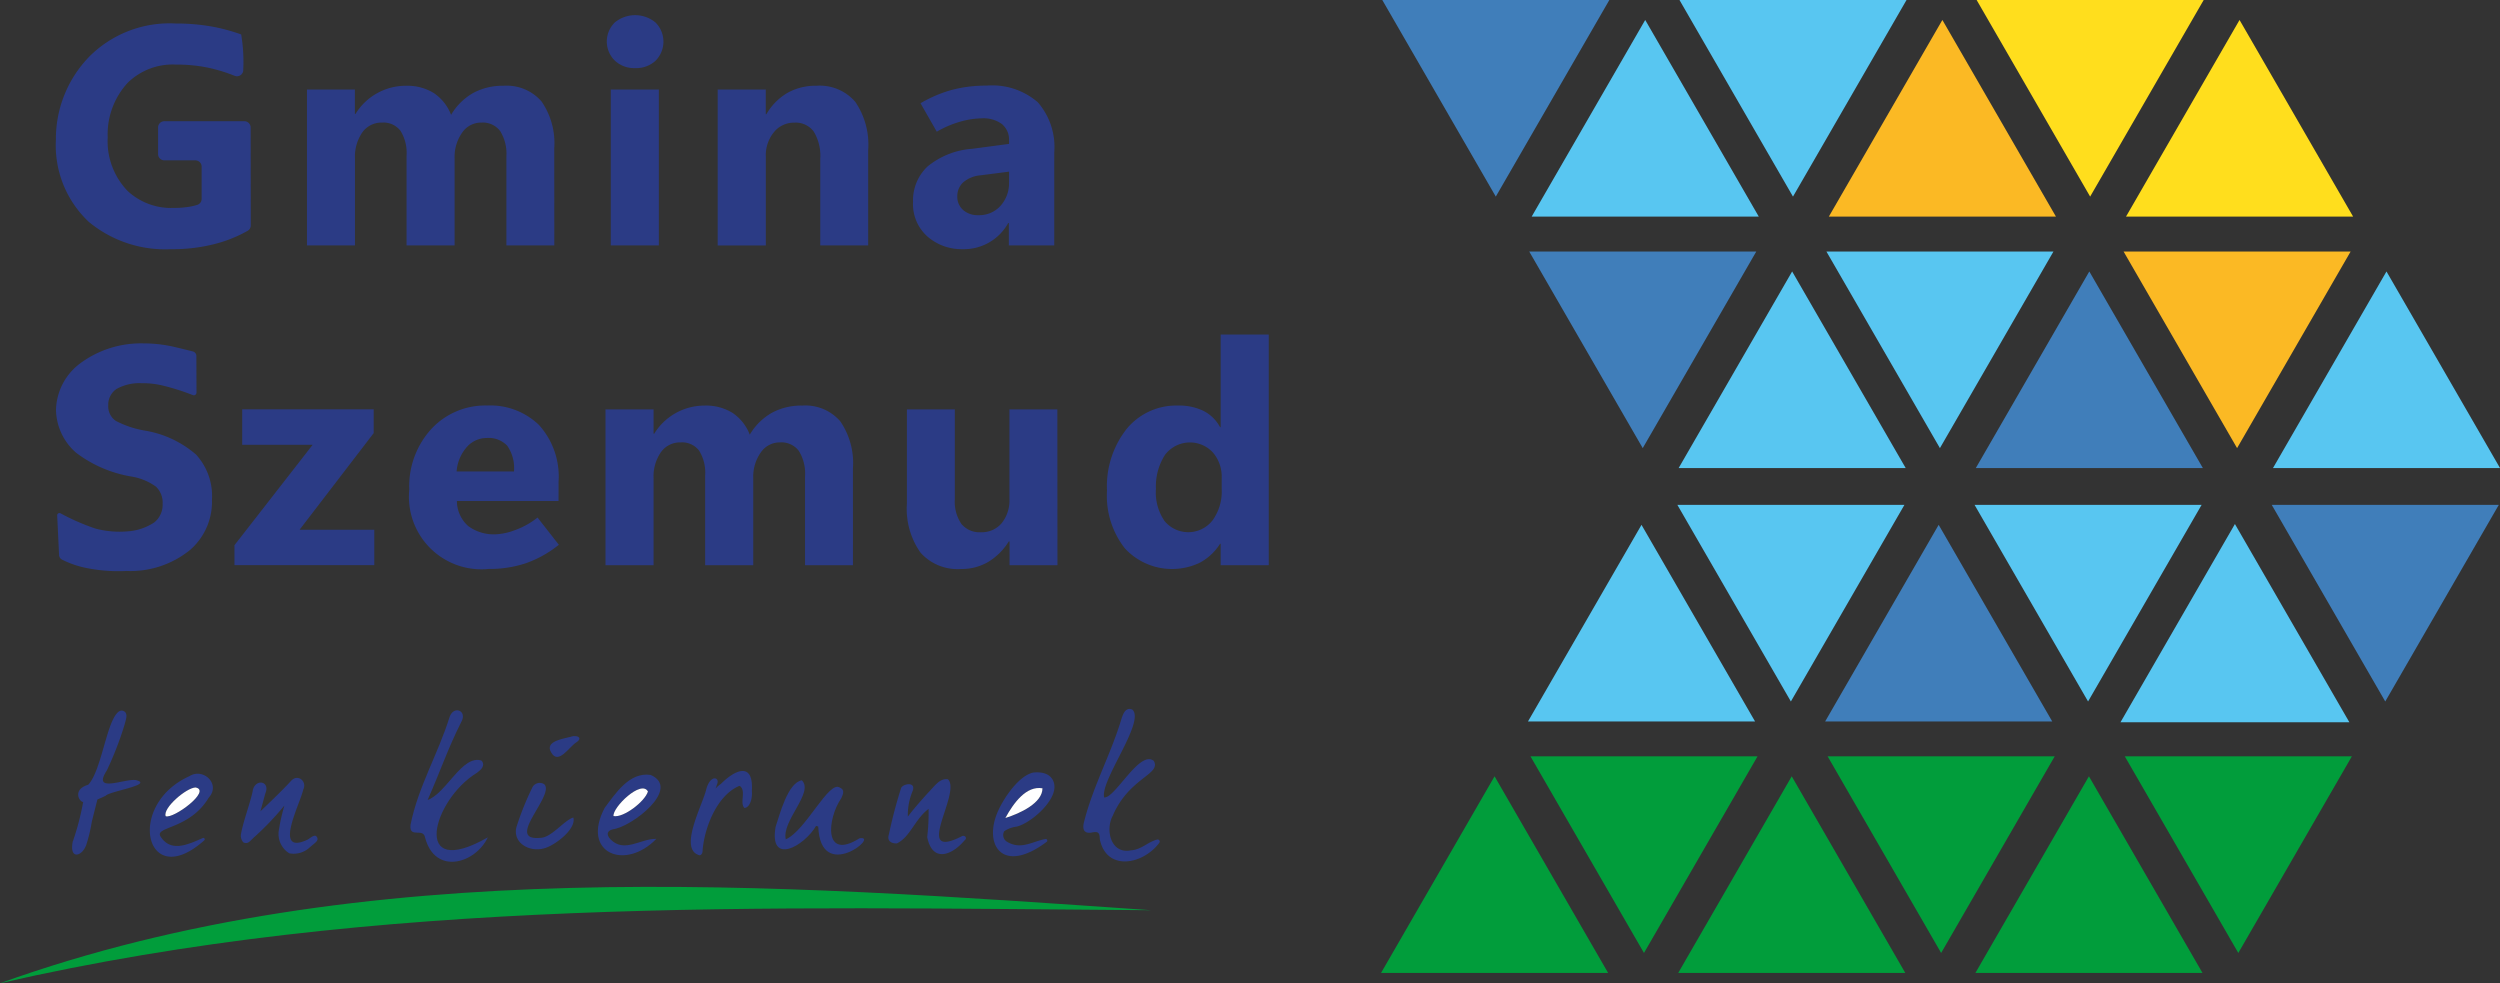 <svg id="Logo_Szemud" data-name="Logo Szemud" xmlns="http://www.w3.org/2000/svg" width="120" height="47.197" viewBox="0 0 120 47.197">
  <rect x="0" y="0" width="120" height="47.197" fill="#333333" stroke="none"/>
  <g id="Group_34806" data-name="Group 34806">
    <path id="Path_263319" data-name="Path 263319" d="M205.506,231.46a.3.3,0,0,1-.148.261,6.447,6.447,0,0,1-1.543.624,8.131,8.131,0,0,1-2.122.259,5.755,5.755,0,0,1-3.962-1.311,5.041,5.041,0,0,1-1.579-3.941,5.665,5.665,0,0,1,1.6-3.988,5.439,5.439,0,0,1,4.16-1.592,9.619,9.619,0,0,1,1.833.165,8.921,8.921,0,0,1,1.3.359,7.861,7.861,0,0,1,.1,1.706.3.3,0,0,1-.331.3.292.292,0,0,1-.081-.02,7.827,7.827,0,0,0-1.363-.408,7.587,7.587,0,0,0-1.454-.131,3.087,3.087,0,0,0-2.323.88,3.65,3.65,0,0,0-.954,2.618,3.443,3.443,0,0,0,.951,2.564,3.066,3.066,0,0,0,2.217.818,4.448,4.448,0,0,0,.76-.058,2.877,2.877,0,0,0,.38-.091.3.3,0,0,0,.2-.287v-1.547a.3.3,0,0,0-.3-.3h-1.49a.3.3,0,0,1-.3-.3v-1.278a.3.3,0,0,1,.3-.3H205.2a.3.3,0,0,1,.3.3Z" transform="translate(-193.469 -220.643)" fill="#2b3b85"/>
    <path id="Path_263320" data-name="Path 263320" d="M309.272,254.539h-2.3v-4.265a2.054,2.054,0,0,0-.3-1.223,1.045,1.045,0,0,0-.9-.406,1.1,1.1,0,0,0-.928.489,2.012,2.012,0,0,0-.358,1.22v4.185H302.18v-4.309a2,2,0,0,0-.292-1.191,1.029,1.029,0,0,0-.884-.394,1.127,1.127,0,0,0-.946.468,2.055,2.055,0,0,0-.354,1.271v4.156H297.4V247.06H299.7v1.169h.029a2.834,2.834,0,0,1,2.418-1.351,2.426,2.426,0,0,1,1.337.347,2.209,2.209,0,0,1,.833,1.048,2.888,2.888,0,0,1,1.059-1.048,2.956,2.956,0,0,1,1.453-.347,2.216,2.216,0,0,1,1.83.752,3.532,3.532,0,0,1,.61,2.257Z" transform="translate(-282.665 -242.761)" fill="#2b3b85"/>
    <path id="Path_263321" data-name="Path 263321" d="M419.724,220.938a1.353,1.353,0,0,1-.979-.365,1.283,1.283,0,0,1,0-1.822,1.534,1.534,0,0,1,1.961,0,1.3,1.3,0,0,1,0,1.833,1.374,1.374,0,0,1-.982.354m1.14,8.509h-2.308v-7.479h2.308Z" transform="translate(-389.239 -217.669)" fill="#2b3b85"/>
    <path id="Path_263322" data-name="Path 263322" d="M470.324,254.539h-2.3v-4.156a2.246,2.246,0,0,0-.31-1.3,1.07,1.07,0,0,0-.931-.435,1.232,1.232,0,0,0-.986.46,1.752,1.752,0,0,0-.387,1.169v4.265H463.1V247.06h2.308v1.183h.029a2.831,2.831,0,0,1,1.015-1.026,2.764,2.764,0,0,1,1.388-.34,2.25,2.25,0,0,1,1.863.771,3.635,3.635,0,0,1,.621,2.312Z" transform="translate(-428.651 -242.761)" fill="#2b3b85"/>
    <path id="Path_263323" data-name="Path 263323" d="M548.68,254.539H546.5v-1.074h-.029a2.429,2.429,0,0,1-2.2,1.256,2.486,2.486,0,0,1-1.669-.6,2.075,2.075,0,0,1-.7-1.669,2.236,2.236,0,0,1,.69-1.695,3.81,3.81,0,0,1,2.158-.855l1.76-.234v-.146a.971.971,0,0,0-.343-.807,1.484,1.484,0,0,0-.949-.274,3.962,3.962,0,0,0-1.026.153,4.874,4.874,0,0,0-1.15.489l-.781-1.366a6.22,6.22,0,0,1,1.523-.646,6.405,6.405,0,0,1,1.647-.2,3.339,3.339,0,0,1,2.461.8,3.274,3.274,0,0,1,.789,2.4Zm-2.169-3.039V251l-1.359.175a1.473,1.473,0,0,0-.844.34.891.891,0,0,0-.281.676.839.839,0,0,0,.274.646,1.052,1.052,0,0,0,.741.252,1.366,1.366,0,0,0,1.059-.449,1.622,1.622,0,0,0,.409-1.136" transform="translate(-498.076 -242.761)" fill="#2b3b85"/>
    <path id="Path_263324" data-name="Path 263324" d="M196.351,360.925l-.09-1.892a.109.109,0,0,1,.162-.1,10.644,10.644,0,0,0,1.669.73,4.5,4.5,0,0,0,1.585.132,2.612,2.612,0,0,0,1.245-.427,1.08,1.08,0,0,0,.4-.887,1.057,1.057,0,0,0-.321-.829,2.774,2.774,0,0,0-1.183-.486,6.03,6.03,0,0,1-2.647-1.14,2.787,2.787,0,0,1-.967-2.06,2.87,2.87,0,0,1,1.2-2.26,4.9,4.9,0,0,1,2.983-.931,6.609,6.609,0,0,1,1.519.175c.21.049.63.153.866.212a.224.224,0,0,1,.17.217l.006,1.759a.128.128,0,0,1-.18.118,11.2,11.2,0,0,0-1.415-.45,4.07,4.07,0,0,0-1.047-.119,2.25,2.25,0,0,0-1.2.278.914.914,0,0,0-.394.8.841.841,0,0,0,.362.73,4.7,4.7,0,0,0,1.395.467,4.983,4.983,0,0,1,2.461,1.154,2.94,2.94,0,0,1,.76,2.162,3.055,3.055,0,0,1-1.048,2.41,4.535,4.535,0,0,1-3.056,1.011,7.67,7.67,0,0,1-1.847-.128,4.582,4.582,0,0,1-1.244-.415.273.273,0,0,1-.145-.228" transform="translate(-193.516 -334.293)" fill="#2b3b85"/>
    <path id="Path_263325" data-name="Path 263325" d="M274.864,378.551l-3.557,4.638h3.586v1.7h-6.712v-.957l3.754-4.821h-3.382v-1.7h6.311Z" transform="translate(-256.927 -357.762)" fill="#2b3b85"/>
    <path id="Path_263326" data-name="Path 263326" d="M345.86,380.457h-4.879a1.621,1.621,0,0,0,.544,1.205,2.069,2.069,0,0,0,1.34.394,2.956,2.956,0,0,0,.887-.194,3.775,3.775,0,0,0,1.1-.61l1.023,1.307a5.338,5.338,0,0,1-1.578.884,5.5,5.5,0,0,1-1.789.277,3.481,3.481,0,0,1-3.813-3.805A4.079,4.079,0,0,1,339.754,377a3.524,3.524,0,0,1,2.681-1.125,3.359,3.359,0,0,1,2.491.939,3.7,3.7,0,0,1,.935,2.728Zm-2.14-1.417a1.869,1.869,0,0,0-.325-1.238,1.232,1.232,0,0,0-.975-.369,1.276,1.276,0,0,0-.96.431,2.005,2.005,0,0,0-.493,1.176Z" transform="translate(-319.05 -356.41)" fill="#2b3b85"/>
    <path id="Path_263327" data-name="Path 263327" d="M429.74,383.538h-2.3v-4.265a2.055,2.055,0,0,0-.3-1.223,1.045,1.045,0,0,0-.9-.406,1.1,1.1,0,0,0-.928.489,2.012,2.012,0,0,0-.358,1.22v4.185h-2.308v-4.309a2,2,0,0,0-.292-1.191,1.029,1.029,0,0,0-.884-.394,1.127,1.127,0,0,0-.946.467,2.056,2.056,0,0,0-.354,1.271v4.156h-2.308v-7.479h2.308v1.169h.029a2.835,2.835,0,0,1,2.418-1.351,2.426,2.426,0,0,1,1.337.347,2.208,2.208,0,0,1,.833,1.048,2.888,2.888,0,0,1,1.059-1.048,2.956,2.956,0,0,1,1.453-.347,2.216,2.216,0,0,1,1.83.752,3.532,3.532,0,0,1,.61,2.257Z" transform="translate(-388.798 -356.409)" fill="#2b3b85"/>
    <path id="Path_263328" data-name="Path 263328" d="M546.67,384.889h-2.3V383.75h-.037a2.971,2.971,0,0,1-1,.99,2.523,2.523,0,0,1-1.289.332,2.38,2.38,0,0,1-1.95-.789,3.645,3.645,0,0,1-.65-2.359V377.41h2.3v4.31a1.892,1.892,0,0,0,.314,1.187,1.126,1.126,0,0,0,.942.4,1.243,1.243,0,0,0,.993-.435,1.752,1.752,0,0,0,.372-1.18v-4.28h2.3Z" transform="translate(-495.912 -357.76)" fill="#2b3b85"/>
    <path id="Path_263329" data-name="Path 263329" d="M625.576,357.256a2.6,2.6,0,0,1-.971.909,3.084,3.084,0,0,1-3.6-.686,4.086,4.086,0,0,1-.858-2.765,4.448,4.448,0,0,1,.946-2.973,3.076,3.076,0,0,1,2.465-1.117,2.658,2.658,0,0,1,1.227.259,1.855,1.855,0,0,1,.789.778h.029v-4.448h2.308v11.073h-2.308v-1.03Zm-3.082-2.608a2.42,2.42,0,0,0,.416,1.519,1.478,1.478,0,0,0,2.3-.029,2.342,2.342,0,0,0,.442-1.49v-.562a1.77,1.77,0,0,0-.424-1.212,1.5,1.5,0,0,0-2.3.121,2.8,2.8,0,0,0-.431,1.654" transform="translate(-567.011 -331.157)" fill="#2b3b85"/>
    <path id="Path_263330" data-name="Path 263330" d="M796.888,220.34l-5.449,9.438h10.9Z" transform="translate(-717.918 -219.382)" fill="#58c6f1"/>
    <path id="Path_263331" data-name="Path 263331" d="M916.758,220.34l-5.449,9.438h10.9Z" transform="translate(-823.524 -219.382)" fill="#fbb924"/>
    <path id="Path_263332" data-name="Path 263332" d="M1036.628,220.34l-5.449,9.438h10.9Z" transform="translate(-929.13 -219.382)" fill="#ffde1d"/>
    <path id="Path_263333" data-name="Path 263333" d="M736.624,221.723l-5.449-9.438h10.9Z" transform="translate(-664.826 -212.286)" fill="#407eba"/>
    <path id="Path_263334" data-name="Path 263334" d="M856.494,221.723l-5.449-9.438h10.9Z" transform="translate(-770.431 -212.286)" fill="#58c6f1"/>
    <path id="Path_263335" data-name="Path 263335" d="M976.364,221.723l-5.449-9.438h10.9Z" transform="translate(-876.037 -212.286)" fill="#ffde1d"/>
    <path id="Path_263336" data-name="Path 263336" d="M856.154,321.784l-5.449,9.438h10.9Z" transform="translate(-770.131 -308.754)" fill="#58c6f1"/>
    <path id="Path_263337" data-name="Path 263337" d="M976.024,321.784l-5.449,9.438h10.9Z" transform="translate(-875.737 -308.754)" fill="#407eba"/>
    <path id="Path_263338" data-name="Path 263338" d="M1095.894,321.784l-5.449,9.438h10.9Z" transform="translate(-981.343 -308.754)" fill="#58c6f1"/>
    <path id="Path_263339" data-name="Path 263339" d="M795.89,323.167l-5.449-9.438h10.9Z" transform="translate(-717.039 -301.657)" fill="#407eba"/>
    <path id="Path_263340" data-name="Path 263340" d="M915.76,323.167l-5.449-9.438h10.9Z" transform="translate(-822.644 -301.657)" fill="#58c6f1"/>
    <path id="Path_263341" data-name="Path 263341" d="M1035.63,323.167l-5.449-9.438h10.9Z" transform="translate(-928.25 -301.657)" fill="#fbb924"/>
    <path id="Path_263342" data-name="Path 263342" d="M796.389,526.81l-5.449-9.438h10.9Z" transform="translate(-717.478 -481.068)" fill="#019d3b"/>
    <path id="Path_263343" data-name="Path 263343" d="M916.259,526.81l-5.449-9.438h10.9Z" transform="translate(-823.084 -481.068)" fill="#019d3b"/>
    <path id="Path_263344" data-name="Path 263344" d="M1036.129,526.81l-5.449-9.438h10.9Z" transform="translate(-928.69 -481.068)" fill="#019d3b"/>
    <path id="Path_263345" data-name="Path 263345" d="M736.125,525.427l-5.449,9.438h10.9Z" transform="translate(-664.386 -488.164)" fill="#019d3b"/>
    <path id="Path_263346" data-name="Path 263346" d="M855.995,525.427l-5.449,9.438h10.9Z" transform="translate(-769.992 -488.164)" fill="#019d3b"/>
    <path id="Path_263347" data-name="Path 263347" d="M975.865,525.427l-5.449,9.438h10.9Z" transform="translate(-875.597 -488.164)" fill="#019d3b"/>
    <path id="Path_263348" data-name="Path 263348" d="M855.654,425.367l-5.449-9.438h10.9Z" transform="translate(-769.692 -391.696)" fill="#58c6f1"/>
    <path id="Path_263349" data-name="Path 263349" d="M975.524,425.367l-5.449-9.438h10.9Z" transform="translate(-875.297 -391.696)" fill="#58c6f1"/>
    <path id="Path_263350" data-name="Path 263350" d="M1095.395,425.367l-5.449-9.438h10.9Z" transform="translate(-980.903 -391.696)" fill="#407eba"/>
    <path id="Path_263351" data-name="Path 263351" d="M795.391,423.984l-5.449,9.438h10.9Z" transform="translate(-716.599 -398.792)" fill="#58c6f1"/>
    <path id="Path_263352" data-name="Path 263352" d="M915.261,423.984l-5.449,9.438h10.9Z" transform="translate(-822.205 -398.792)" fill="#407eba"/>
    <path id="Path_263353" data-name="Path 263353" d="M1034.429,423.661l-5.493,9.515h10.987Z" transform="translate(-927.153 -398.508)" fill="#58c6f1"/>
    <path id="Path_263354" data-name="Path 263354" d="M228.855,571.143c-18.521-.129-37.075-.659-55.247,3.506,17.451-6.284,37.2-4.749,55.247-3.506" transform="translate(-173.608 -527.453)" fill="#019d3b"/>
    <path id="Path_263355" data-name="Path 263355" d="M342.85,504.908c-.6,1.26-2.526,1.827-3.009.021-.08-.52-.787.065-.7-.633.356-1.785,1.319-3.4,1.861-5.129.179-.624.9-.357.563.223-.628,1.237-1.023,2.417-1.606,3.724.895-.314,1.659-2.188,2.587-1.893.207.239-.028.446-.216.585-2.142,1.3-3.192,5.217.523,3.1" transform="translate(-319.434 -464.714)" fill="#2b3b85"/>
    <path id="Path_263356" data-name="Path 263356" d="M614.236,504.664c-.776,1.047-2.536,1.394-2.857-.175-.006-.274-.043-.388-.372-.321-.359.073-.489-.118-.381-.519.423-1.68,1.268-3.207,1.771-4.862.076-.244.2-.678.552-.511.614.588-1.566,3.409-1.359,4.211.519.05,1.706-2.305,2.381-1.754.373.647-1.192.807-1.967,2.627-.372.676-.1,1.867.875,1.665.5-.033.8-.4,1.25-.516a.1.1,0,0,1,.106.157" transform="translate(-558.589 -464.21)" fill="#2b3b85"/>
    <path id="Path_263357" data-name="Path 263357" d="M272.6,528.534a8.5,8.5,0,0,1,.267-1.174,13.969,13.969,0,0,1-1.382,1.459c-.26.213-.339.424-.589.313a.473.473,0,0,1-.116-.4c.114-.646.5-1.648.575-2.14.166-.539.839-.382.592.192-.074.276-.234.854-.234.854s1.033-.972,1.471-1.46c.315-.352.788.015.582.43-.138.656-1.468,3.166.193,2.4.149-.07.361-.31.467-.132s-.1.278-.328.479a1.124,1.124,0,0,1-1,.3,1.089,1.089,0,0,1-.5-1.113" transform="translate(-259.213 -488.697)" fill="#2b3b85"/>
    <path id="Path_263358" data-name="Path 263358" d="M488.107,529.225c-.577.984-2.263,1.92-1.947.054.194-.578.585-2.133,1.263-2.24.593.587-.979,1.946-.773,2.832.961-.409,2.074-2.867,2.6-2.479.236.094.162.3.068.5-.678.983-.877,3.029.869,1.931,1.039-.187-1.874,2.2-1.978-.566l-.1-.028" transform="translate(-448.933 -489.584)" fill="#2b3b85"/>
    <path id="Path_263359" data-name="Path 263359" d="M533.124,528.066s.412-.5.82-.932c.288-.307.51-.615.87-.558.666.643-1.725,3.941.646,2.744.148-.1.313.072.15.187-.571.69-1.541,1.114-1.792-.158a10.036,10.036,0,0,0,.066-1.354c-.661.5-.881,1.353-1.525,1.66-.305,0-.474-.142-.38-.433a22.447,22.447,0,0,1,.589-2.234c.083-.195.751-.331.539.178a2.99,2.99,0,0,0-.219,1.2l.235-.3" transform="translate(-489.312 -489.17)" fill="#2b3b85"/>
    <path id="Path_263360" data-name="Path 263360" d="M202.776,505.172a12.647,12.647,0,0,0,.49-1.88c-.192,0-.522-.605.241-.824.532-.56.79-2.3,1.184-3.119.144-.3.314-.5.5-.427.263.1.113.442.065.651a15.929,15.929,0,0,1-.856,2.21c-.727,1.124.869.367,1.407.462.862.218-1.29.536-1.464.75-.168.085-.394.178-.394.178l-.268,1.065a7.487,7.487,0,0,1-.264,1.108c-.2.574-.835.739-.647-.173" transform="translate(-199.274 -464.798)" fill="#2b3b85"/>
    <path id="Path_263361" data-name="Path 263361" d="M236.582,527.477a.066.066,0,0,1,.07.111c-2.812,2.513-3.791-1.691-.716-3.078.675-.43,1.528.384.93,1.032-.915,1.537-2.648,1.374-2.3,1.876.494.75,1.294.377,2.016.059m-.344-2.427c-.428.007-1.583.984-1.435,1.377.356.151,2.225-1.228,1.435-1.377" transform="translate(-226.85 -487.25)" fill="#2b3b85"/>
    <path id="Path_263362" data-name="Path 263362" d="M417.57,527.827c-1.494,1.548-3.627.687-2.481-1.486.533-.71,1.192-1.732,2.209-1.583,1.487.656-.912,2.5-1.817,2.611-.271.069-.327.245-.115.477.664.681,1.448-.035,2.2-.019m-.4-2.273c-.318-.588-1.7.766-1.652,1.178.471.1,1.509-.7,1.652-1.178" transform="translate(-386.066 -487.562)" fill="#2b3b85"/>
    <path id="Path_263363" data-name="Path 263363" d="M576.664,527.026a.076.076,0,0,1,.059.135c-2.109,1.585-3.051.164-2.347-1.45.286-.656,1.013-1.732,1.707-1.875.815-.08,1.036.382,1.011.742-.05.746-1.179,1.705-1.818,1.855a1.323,1.323,0,0,0-.591.221.37.37,0,0,0,.138.506c.669.4,1.2-.014,1.84-.133m-1.925-1.008c.725-.225,1.78-.725,1.782-1.426-.776-.133-1.385.695-1.782,1.426" transform="translate(-526.482 -486.754)" fill="#2b3b85"/>
    <path id="Path_263364" data-name="Path 263364" d="M455.193,524.254c.03.238-.041.763-.35.809-.258-.231.106-.85-.241-1.064-1.05.424-1.669,1.943-1.771,3.062,0,.118-.014.233-.138.274-1.059-.262.149-2.437.312-3.175.193-.693.614-.585.538-.294-.01.038-.091.26-.091.26a1.656,1.656,0,0,1,.259-.223c.688-.693,1.574-1.066,1.481.351" transform="translate(-419.104 -486.279)" fill="#2b3b85"/>
    <path id="Path_263365" data-name="Path 263365" d="M382.862,530.777c.526-.006,1.125-.832,1.579-.976.157.541-.842,1.307-1.355,1.467-.778.244-1.6-.291-1.361-1.051a13.919,13.919,0,0,1,.733-1.824.4.4,0,0,1,.586-.191c.544.515-1.938,2.748-.182,2.575" transform="translate(-356.922 -490.561)" fill="#2b3b85"/>
    <path id="Path_263366" data-name="Path 263366" d="M396.48,509.205c.3-.032.408.137.142.3-.341.212-.857,1.094-1.2.484-.36-.578.713-.675,1.057-.787" transform="translate(-368.963 -473.869)" fill="#2b3b85"/>
    <path id="Path_263367" data-name="Path 263367" d="M241.782,529.931c.789.149-1.076,1.527-1.435,1.377-.15-.392,1-1.37,1.435-1.377" transform="translate(-232.394 -492.132)" fill="#fefeff"/>
    <path id="Path_263368" data-name="Path 263368" d="M422.727,530.475c-.142.479-1.18,1.278-1.652,1.178-.055-.41,1.333-1.767,1.652-1.178" transform="translate(-391.626 -492.483)" fill="#fefeff"/>
    <path id="Path_263369" data-name="Path 263369" d="M579.138,531.575c.4-.731,1.006-1.56,1.782-1.426,0,.7-1.055,1.2-1.782,1.426" transform="translate(-530.881 -492.311)" fill="#fefeff"/>
  </g>
</svg>
